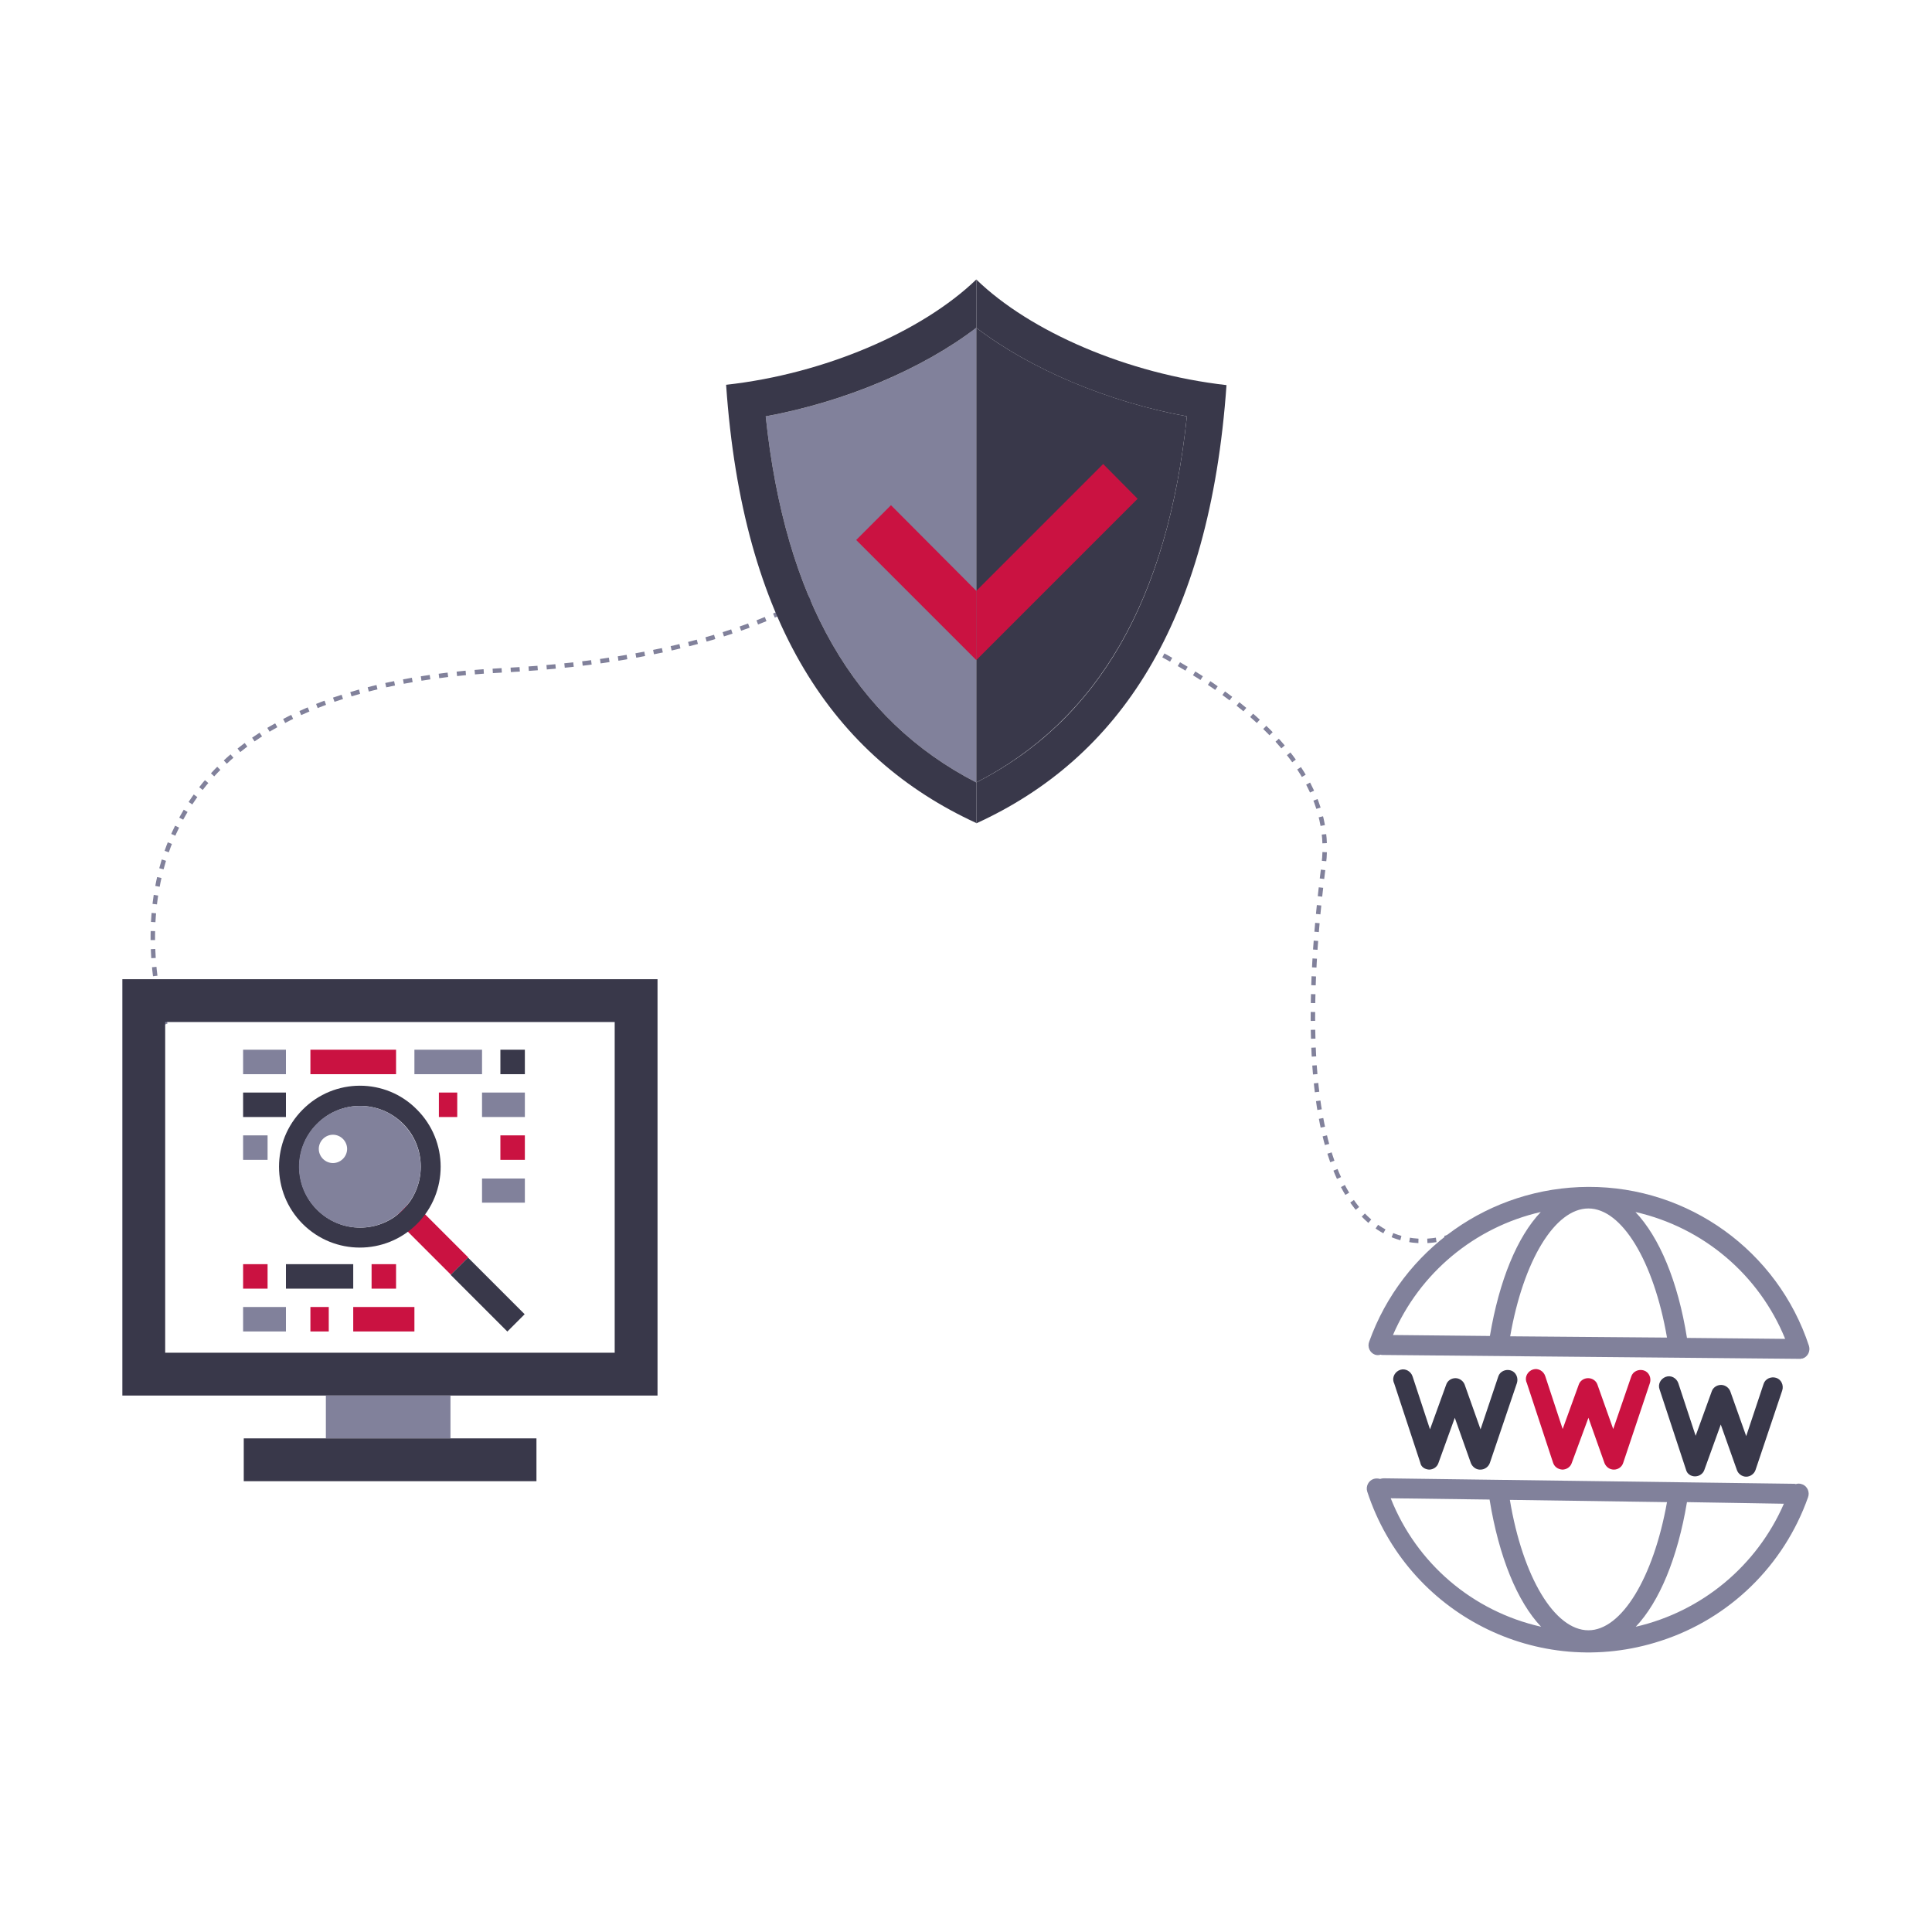 <svg xmlns="http://www.w3.org/2000/svg" xmlns:xlink="http://www.w3.org/1999/xlink" id="Calque_1" x="0px" y="0px" viewBox="0 0 600 600" style="enable-background:new 0 0 600 600;" xml:space="preserve"><style type="text/css">	.Ombre_x0020_portée{fill:none;}	.Lueur_x0020_externe_x0020_5 pt{fill:none;}	.Néon_x0020_bleu{fill:none;stroke:#8AACDA;stroke-width:7;stroke-linecap:round;stroke-linejoin:round;}	.Ton_x0020_clair_x0020_chrome{fill:url(#SVGID_1_);stroke:#FFFFFF;stroke-width:0.363;stroke-miterlimit:1;}	.Swing_GS{fill:#FFDD00;}	.Alysse_GS{fill:#A6D0E4;}	.st0{fill:none;stroke:#81819B;stroke-width:1.389;stroke-miterlimit:10;}	.st1{fill:none;stroke:#81819B;stroke-width:1.389;stroke-miterlimit:10;stroke-dasharray:2.767,2.767;}	.st2{fill:none;stroke:#81819B;stroke-width:1.389;stroke-miterlimit:10;stroke-dasharray:2.796,2.796;}	.st3{fill:#81819B;}	.st4{fill:#39384A;}	.st5{fill:#CA1241;}	.st6{fill:#FFFFFF;}</style><linearGradient id="SVGID_1_" gradientUnits="userSpaceOnUse" x1="-100" y1="-100" x2="-100" y2="-101">	<stop offset="0" style="stop-color:#656565"></stop>	<stop offset="0.618" style="stop-color:#1B1B1B"></stop>	<stop offset="0.629" style="stop-color:#545454"></stop>	<stop offset="0.983" style="stop-color:#3E3E3E"></stop></linearGradient><g>	<g>		<g>			<path class="st0" d="M327.2,188.4c0,0,0.5,0.2,1.3,0.4"></path>			<path class="st1" d="M331.1,189.8c17.3,6.4,85.5,34.6,80,78.6c-15.2,119.8,25.4,118.8,36.3,116.4"></path>			<path class="st0" d="M448.7,384.5c0.8-0.2,1.3-0.4,1.3-0.4"></path>		</g>	</g>	<g>		<g>			<path class="st0" d="M51.4,318.1c0,0-0.2-0.5-0.4-1.3"></path>			<path class="st2" d="M50.2,314.1c-4.7-19.1-17.1-99.7,105.4-105.9c122.5-6.2,136.5-62.1,138.1-75.2"></path>			<path class="st0" d="M293.9,131.5c0.1-0.9,0.1-1.4,0.1-1.4"></path>		</g>	</g>	<g>		<path class="st3" d="M559.5,460.9c-0.6-0.2-1.2-0.2-1.8,0c-0.2-0.1-0.5-0.1-0.7-0.1l-127.3-1.7c-0.4,0-0.8,0.1-1.1,0.2   c-0.7-0.2-1.4-0.2-2,0c-1.6,0.5-2.5,2.3-2,3.9c0,0,0,0,0,0c12.4,38,53.1,58.8,91.1,46.4c21.4-6.9,38.3-23.4,45.8-44.6   c0.6-1.6-0.2-3.4-1.7-4C559.6,461,559.6,460.9,559.5,460.9z M493.3,506.3c-10.5,0-20.4-16.5-24.4-40.5l48.8,0.7   C513.5,490,503.6,506.3,493.3,506.3z M431.9,465.3l30.7,0.4c2.9,17.8,8.6,31.7,16,39.5C457.3,500.4,439.9,485.5,431.9,465.3z    M508,505.2c7.3-7.7,13-21.3,15.9-38.7L554,467C545.6,486.3,528.5,500.5,508,505.2z"></path>		<path class="st3" d="M493.3,368.6c-30.6,0.1-57.8,19.3-68.1,48.1c-0.6,1.6,0.2,3.4,1.8,4c0,0,0,0,0,0c0.6,0.2,1.2,0.2,1.8,0   c0.2,0.1,0.5,0.1,0.7,0.1l129.2,1.2h0.2h0.2c0.1,0,0.3,0,0.4-0.1c0.1,0,0.2,0,0.3,0c1.6-0.5,2.5-2.3,2-3.9c0,0,0,0,0,0   C552.1,388.5,524.4,368.5,493.3,368.6z M554.4,415.8l-30.5-0.3c-2.8-17.6-8.6-31.3-16-39.1C529,381.2,546.3,395.9,554.4,415.8z    M493.3,375.3c10.4,0,20.3,16.4,24.4,40.1L469,415C473.1,391.5,482.9,375.3,493.3,375.3z M478.5,376.4   c-7.3,7.7-12.9,21.2-15.8,38.5l-30.1-0.3C440.9,395.3,458,381.1,478.5,376.4z"></path>		<path class="st4" d="M526.4,458.5L526.4,458.5c1.3,0,2.5-0.8,2.9-2l5.1-14.1l5,14.1c0.4,1.2,1.6,2.1,2.9,2.1l0,0   c1.3,0,2.5-0.9,2.9-2.1l8.3-24.7c0.5-1.6-0.3-3.4-1.9-3.9c-1.6-0.5-3.4,0.3-3.9,1.9l-5.4,16.2l-4.9-13.8c-0.4-1.2-1.6-2.1-2.9-2.1   l0,0c-1.3,0-2.5,0.8-2.9,2l-5,13.8l-5.4-16.4c-0.6-1.6-2.3-2.5-3.9-1.9c-1.6,0.6-2.5,2.3-1.9,3.9l8.2,24.9   C523.9,457.7,525.1,458.5,526.4,458.5z"></path>		<path class="st5" d="M485.2,456.4L485.2,456.4c1.3,0,2.5-0.8,2.9-2l5.2-14.1l5,14.1c0.5,1.2,1.6,2,2.9,2c1.3,0,2.5-0.8,2.9-2.1   l8.3-24.8c0.5-1.6-0.3-3.4-1.9-3.9c-1.6-0.5-3.4,0.3-3.9,1.9l-5.6,16.3l-4.9-13.8c-0.4-1.2-1.6-2-2.9-2l0,0c-1.3,0-2.5,0.8-2.9,2   l-5,13.8l-5.4-16.4c-0.5-1.6-2.2-2.6-3.8-2.1c-1.6,0.5-2.6,2.2-2.1,3.8c0,0.1,0,0.1,0.1,0.2l8.2,24.9   C482.7,455.5,483.8,456.3,485.2,456.4z"></path>		<path class="st4" d="M443.8,456.4L443.8,456.4c1.3,0,2.5-0.8,2.9-2l5.1-14.1l5,14.1c0.5,1.2,1.7,2.1,3,2c1.3,0,2.5-0.9,2.9-2.1   l8.4-24.8c0.5-1.6-0.3-3.4-1.9-3.9c-1.6-0.5-3.4,0.3-3.9,1.9l-5.5,16.4l-4.9-13.8c-0.4-1.2-1.6-2.1-2.9-2.1l0,0   c-1.3,0-2.5,0.8-2.9,2.1l-5,13.8l-5.4-16.4c-0.5-1.6-2.2-2.6-3.8-2.1c-1.6,0.5-2.6,2.2-2.1,3.8c0,0.1,0,0.1,0.1,0.2l8.2,24.9   C441.3,455.5,442.4,456.3,443.8,456.4z"></path>	</g>	<g>		<polygon class="st3" points="142.1,333.6 149.7,333.6 149.7,326 142.1,326 136.3,326 128.7,326 128.7,333.6 136.3,333.6   "></polygon>		<polygon class="st3" points="88.8,333.6 88.8,326 83.1,326 75.5,326 75.5,333.6 83.1,333.6   "></polygon>		<rect x="136.3" y="339.3" class="st5" width="5.7" height="7.6"></rect>		<polygon class="st4" points="88.8,346.9 88.8,339.3 83.1,339.3 75.5,339.3 75.5,346.9 83.1,346.9   "></polygon>		<polygon class="st3" points="149.7,339.3 149.7,346.9 155.4,346.9 163,346.9 163,339.3 155.4,339.3   "></polygon>		<polygon class="st3" points="149.7,366 149.7,373.5 155.4,373.5 163,373.5 163,366 155.4,366   "></polygon>		<polygon class="st4" points="102.1,400.2 109.7,400.2 109.7,392.6 102.1,392.6 96.4,392.6 88.8,392.6 88.8,400.2 96.4,400.2   "></polygon>		<rect x="75.5" y="352.6" class="st3" width="7.6" height="7.6"></rect>		<rect x="75.5" y="392.6" class="st5" width="7.6" height="7.6"></rect>		<polygon class="st3" points="75.5,405.9 75.5,413.5 88.8,413.5 88.8,405.9 83.1,405.9   "></polygon>		<polygon class="st5" points="109.7,333.6 115.4,333.6 123,333.6 123,326 115.4,326 109.7,326 102.1,326 96.4,326 96.4,333.6    102.1,333.6   "></polygon>		<rect x="115.4" y="392.6" class="st5" width="7.6" height="7.6"></rect>		<rect x="155.4" y="326" class="st4" width="7.6" height="7.6"></rect>		<rect x="155.4" y="352.6" class="st5" width="7.6" height="7.6"></rect>					<rect x="130.2" y="372" transform="matrix(0.707 -0.707 0.707 0.707 -232.629 207.319)" class="st5" width="7.6" height="24.9"></rect>		<path class="st4" d="M94,344.6c-9.8,9.8-9.8,25.7,0,35.5c9.8,9.8,25.7,9.8,35.5,0c9.8-9.8,9.8-25.7,0-35.5   C119.8,334.7,103.8,334.7,94,344.6z M125.2,375.7c-7.4,7.4-19.3,7.4-26.7,0c-7.4-7.4-7.4-19.3,0-26.7c7.4-7.4,19.3-7.4,26.7,0   C132.5,356.3,132.5,368.3,125.2,375.7z"></path>		<path class="st3" d="M98.4,349c-7.4,7.4-7.4,19.3,0,26.7c7.4,7.4,19.3,7.4,26.7,0c7.4-7.4,7.4-19.3,0-26.7   C117.8,341.6,105.8,341.6,98.4,349z"></path>					<rect x="147.7" y="389.6" transform="matrix(0.707 -0.707 0.707 0.707 -239.909 224.893)" class="st4" width="7.6" height="24.9"></rect>		<path class="st6" d="M107.8,356.8c0,2.4-2,4.4-4.4,4.4c-2.4,0-4.4-2-4.4-4.4c0-2.4,2-4.4,4.4-4.4   C105.8,352.4,107.8,354.4,107.8,356.8z"></path>		<rect x="96.4" y="405.9" class="st5" width="5.7" height="7.6"></rect>		<polygon class="st5" points="123,405.9 115.4,405.9 109.7,405.9 109.7,413.5 123,413.5 128.7,413.5 128.7,405.9   "></polygon>	</g>	<g>		<path class="st4" d="M38,433.4h166.2V304.1H38V433.4z M51.3,317.4h139.6v102.7H51.3V317.4z"></path>		<rect x="101.2" y="433.4" class="st3" width="38.7" height="13.3"></rect>		<rect x="75.7" y="446.7" class="st4" width="90.9" height="13.3"></rect>	</g>	<g>		<path class="st3" d="M303.2,243V101.8c-16.9,12.9-40.8,23-65.4,27.5C243.8,186.2,265.3,223.5,303.2,243z"></path>		<path class="st4" d="M368.6,129.3c-24.5-4.5-48.5-14.6-65.4-27.5V243C341.1,223.5,362.6,186.2,368.6,129.3z"></path>		<path class="st4" d="M303.2,86.8v15c16.9,12.9,40.8,23,65.4,27.5c-6,56.9-27.4,94.3-65.4,113.7v12.7c44.2-20.2,72.5-62,77.7-136.1   C350.1,116.1,319.9,103,303.2,86.8z"></path>		<path class="st4" d="M237.8,129.3c24.5-4.5,48.5-14.6,65.4-27.5v-15c-16.7,16.1-46.9,29.3-77.7,32.7   c5.1,74.1,33.5,115.8,77.7,136.1V243C265.3,223.5,243.8,186.2,237.8,129.3z"></path>		<polygon class="st5" points="276.7,156.9 265.9,167.7 303.2,205 303.2,183.5   "></polygon>		<polygon class="st5" points="342.6,144.1 303.2,183.5 303.2,205 353.3,154.9   "></polygon>	</g></g></svg>